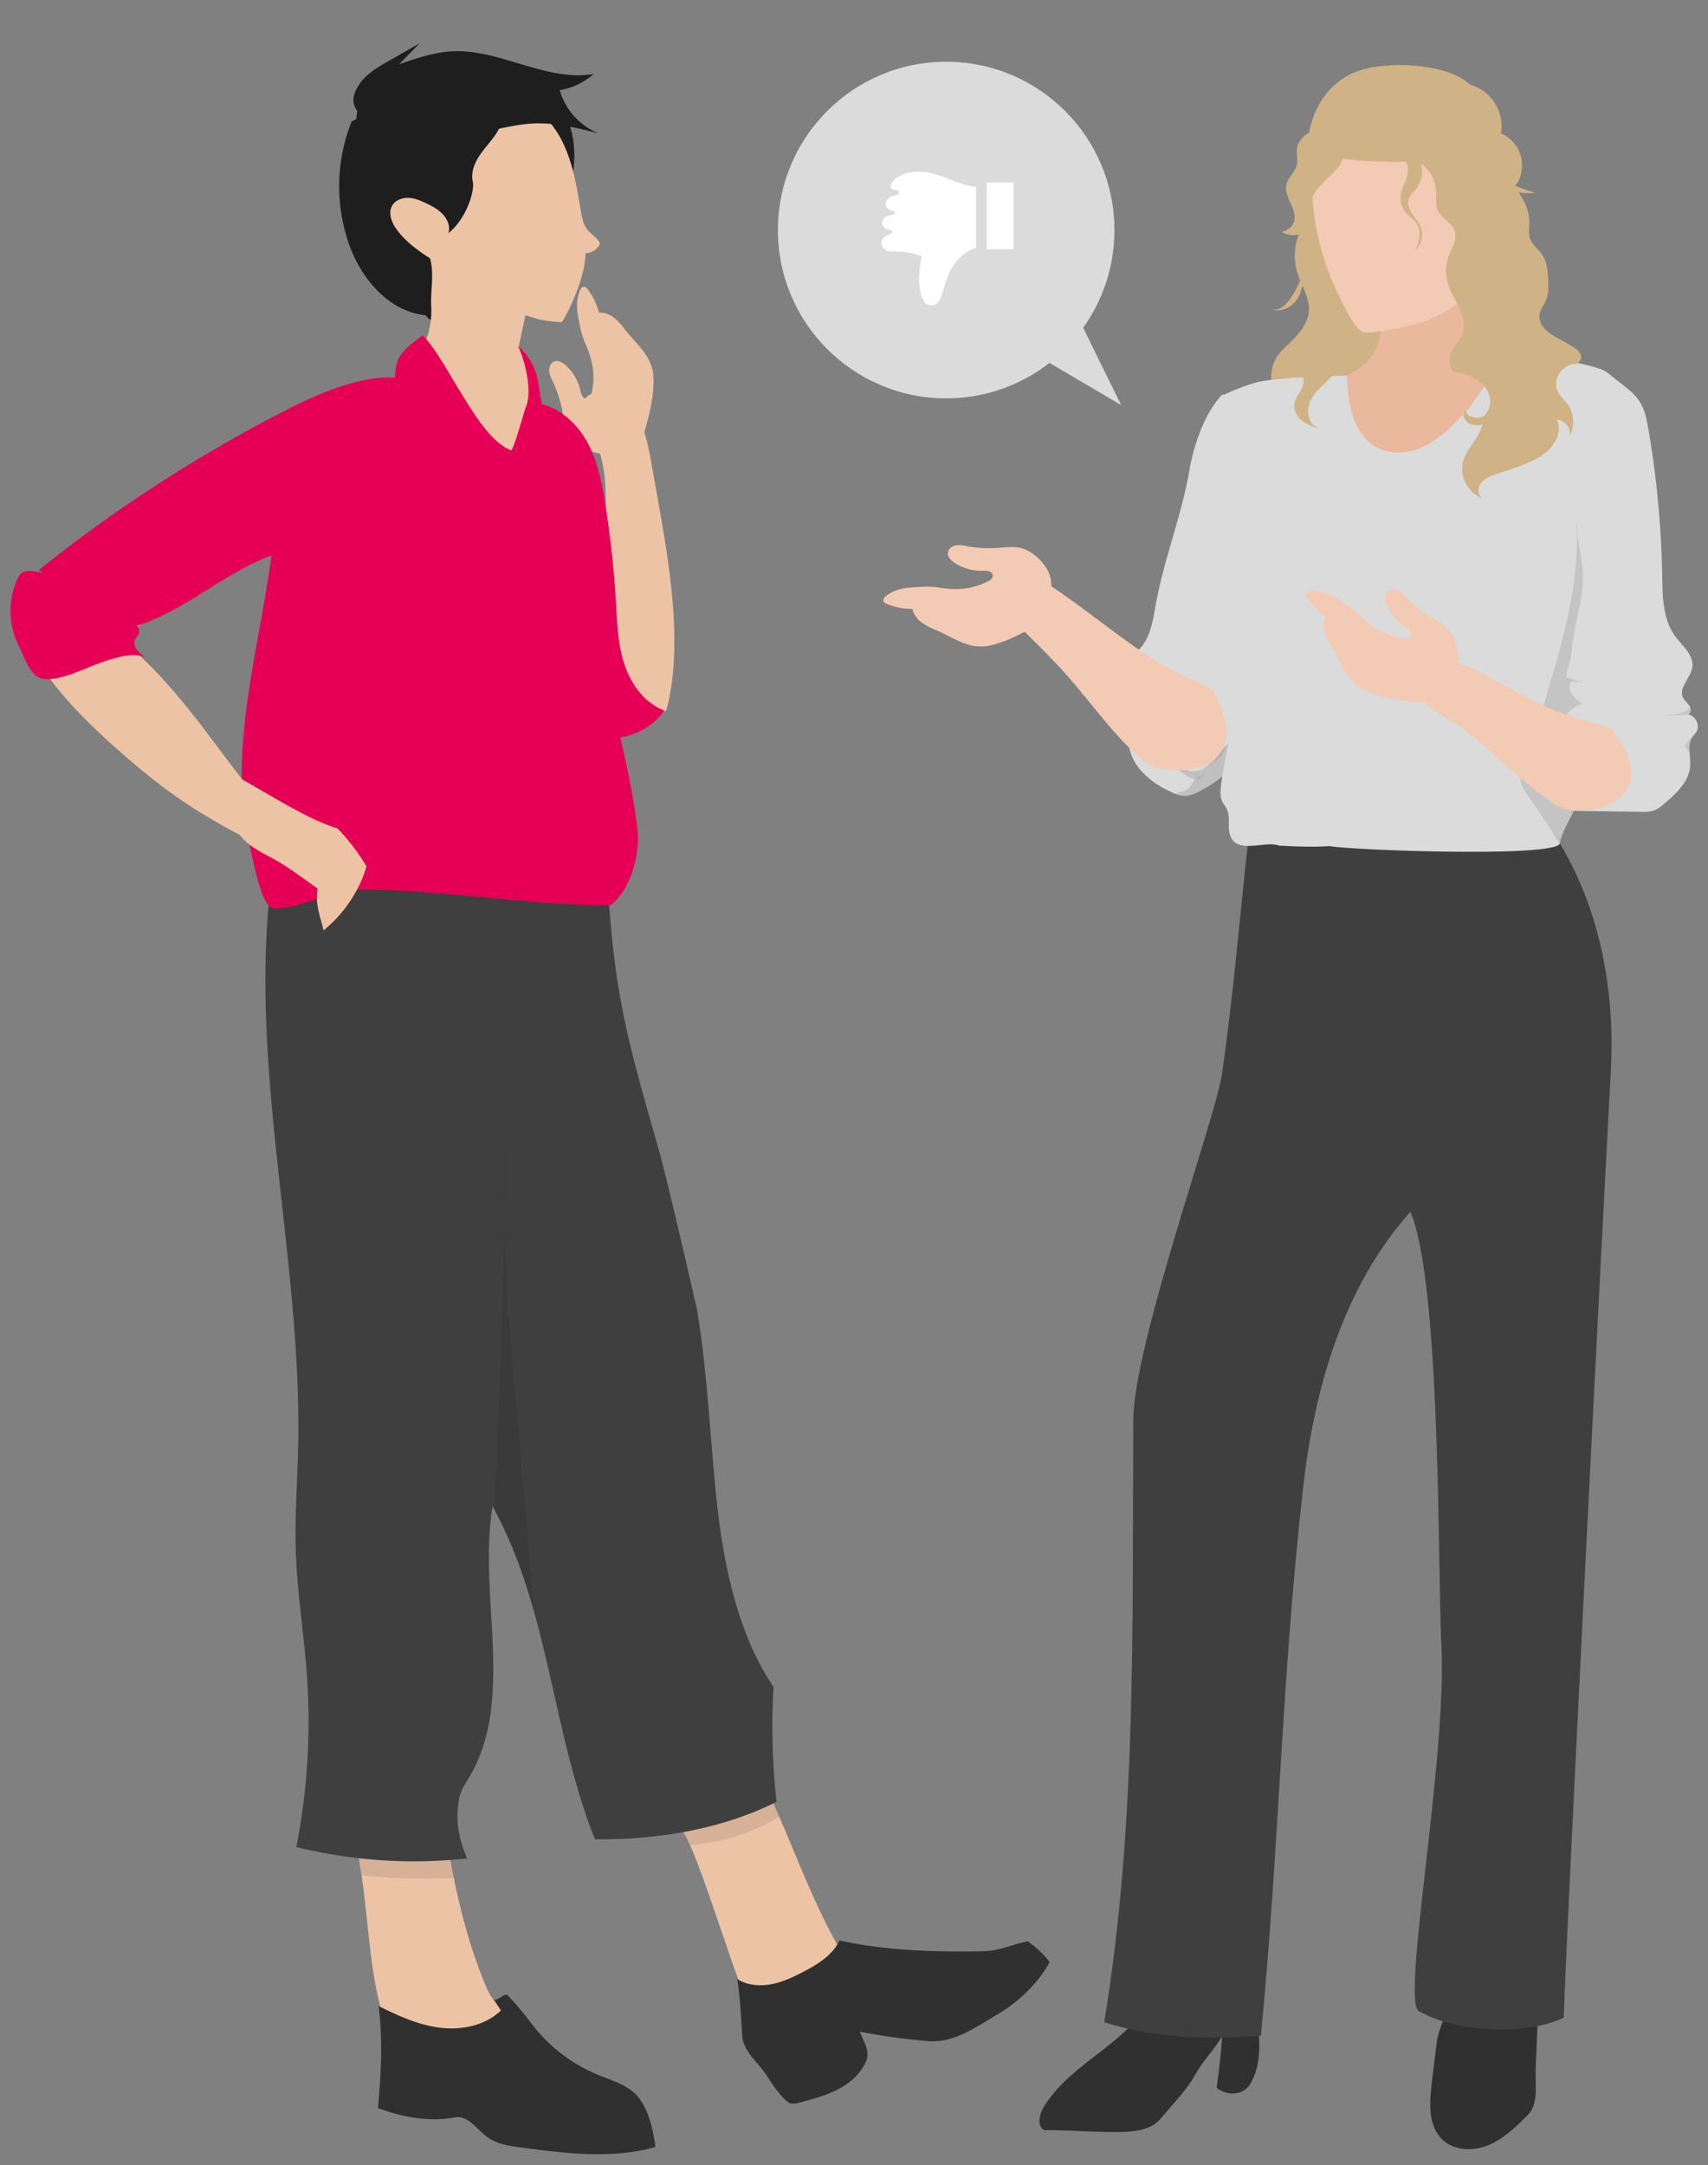 <svg id="Ebene_2" data-name="Ebene 2" xmlns="http://www.w3.org/2000/svg" viewBox="0 0 1010 1280"><rect x="0" y="0" width="1010" height="1280" fill="#808080" stroke="none"/><defs><style>.cls-1{fill:#303030;}.cls-2{fill:#3f3f3f;}.cls-3{fill:#dbdbdb;}.cls-10,.cls-4,.cls-7{fill:#0b0c0c;}.cls-4{opacity:0.13;}.cls-5{fill:#d0b287;}.cls-6{fill:#eab89d;}.cls-7{opacity:0.11;}.cls-8{fill:#f3cab4;}.cls-9{fill:none;}.cls-10,.cls-12{opacity:0.1;}.cls-11{fill:#edc3a6;}.cls-12{fill:#0c0b0c;}.cls-13{fill:#d8b298;}.cls-14{fill:#1e1e1e;}.cls-15{fill:#e50056;}.cls-16{fill:#fff;}</style></defs><title>anna-talking-with-man</title><path class="cls-1" d="M738.3,1156.71c.25,24.93,13.35,53.14,1.25,74.93-3.94,7.09-13.9,7.78-20.09,2.56,1.32-10.08,2.66-20.22,3.18-30.37-5.67,9.21-11,14-16.3,23.38-4.76,8.53-13.59,17.43-19.77,25s-17,8.11-26.61,8.17c-14.64.09-27.93-1.21-42.57-1.12-4.24-2.49-2.86-9-.39-13.22,15.52-26.67,50.87-37.9,63.93-65.86,6.58-14.09,6.48-30.06,6.29-45.61a91.72,91.72,0,0,0,50.81-.9C736.47,1142.92,738.21,1147.34,738.3,1156.71Z"/><path class="cls-1" d="M910.05,1177.28l-1.95,45.25c-.42,9.53,2,21.18-4.77,27.91s-14,13.86-23,17.62-20.3,3.53-27.35-3.15c-8.58-8.1-7.78-21.73-6.34-33.44l2.91-23.76c1.35-11,8-19.88,11.37-30.46C874.83,1183,895.35,1180.46,910.05,1177.28Z"/><path class="cls-2" d="M919.36,493.81c-53.62,9.2-126.86,6-180.69-2-5.9,53-9.26,95.65-16,142.82-3.59,25.28-52.26,160-52.52,204.69-.71,122.17,2.18,238.24-17.18,356.17,29.85,9.5,61.33,10.24,92.66,8,11.33-119,11.8-204.56,24.71-322,6.53-59.42,23.38-120,63.69-165.11,18.16,42.57,16.05,210.77,18.33,256.8,3.29,66.52-23.6,208.47-13.54,215.63,24.53,13.9,65.77,13.85,85.87,4,1.3-45.55,21.65-445.34,27.88-560.29C954.66,594.5,949.5,540.43,919.36,493.81Z"/><path class="cls-3" d="M733.9,441.08a19.81,19.81,0,0,1-1.14,7.06,14.26,14.26,0,0,1-2.59,3.9c-.45.52-.92,1-1.4,1.51a74.1,74.1,0,0,1-20.56,14.76,17.91,17.91,0,0,1-7.53,2.21,14.65,14.65,0,0,1-5.32-1.12c-.76-.29-1.5-.61-2.24-.94-10.8-4.86-21.33-12.64-24.68-24-1.24-4.21-1.41-8.66-1.57-13.06q-.58-16.18-1.18-32.37a17.31,17.31,0,0,1,.53-6.26c1.29-3.78,4.91-6.15,7.63-9.07,6-6.39,7.72-15.55,9.2-24.17,4.84-28.24,15.53-53.74,20.38-82,2.5-14.38,9-33.71,19.59-44.55,4.6,8.4.06,55.54-.55,69.38a275.76,275.76,0,0,0,2.66,52.55c1.71,11.66,4.17,23.21,5.89,34.87A281.9,281.9,0,0,1,733.9,441.08Z"/><path class="cls-4" d="M730.17,452c-.45.52-.92,1-1.4,1.51a74.1,74.1,0,0,1-20.56,14.76,17.91,17.91,0,0,1-7.53,2.21,14.65,14.65,0,0,1-5.32-1.12l0-.07c.68-1.09,4.19-1.28,5.36-1.88a10.63,10.63,0,0,0,4.26-4,12.68,12.68,0,0,1,1.37-2.2,8.93,8.93,0,0,1,2.34-1.63c5.58-3.12,8.71-7.89,11.92-13.41a22,22,0,0,1,8.09-8.15A63.72,63.72,0,0,1,730.17,452Z"/><path class="cls-5" d="M773.34,107.58c.37,7.32.72,14.84-1.52,21.82-1.19,3.69-3.07,7.13-4.32,10.8a34.27,34.27,0,0,0-.33,21.08c2.32,7.5,7.27,14.5,6.82,22.34-.47,8.15-6.64,14.69-12.57,20.29a41.41,41.41,0,0,0-5.88,6.33c-4.35,6.24-4.79,14.62-2.54,21.89a124.68,124.68,0,0,0,59.89,5.2c7.36-12.46,14.62-25.68,16.58-40,1.65-12.1-.81-24.44-4.89-35.95A119,119,0,0,0,802.47,123c-3.69-4.23-7.93-8.32-13.3-10S778.13,110.52,773.34,107.58Z"/><path class="cls-6" d="M901,212.52c-11,29.79-40.26,55.71-73,61-8.15,1.31-20.27-7-26.81-11.64-6.35-4.55-8.78-12.47-10.17-20-1.19-6.36-2.79-9.95-3-16.41,29-9.91,30.31-26.95,27-44,19.29-8.93,28.28-21.92,47.57-30.86,1.5,3.25,2.78,32.94,5.36,38.49C875.37,205,891.51,212.36,901,212.52Z"/><path class="cls-3" d="M949.3,309c-4.06,24.46-3.42,45.27-3.56,70.08-.09,17.16-13.67,36.89-13.56,54.06,0,7.5,1.13,18.8,2.11,30.28,1.09,12.68-11.15,26.73-11.86,35a.93.93,0,0,1-.22.54c-5.76,8.12-126.08,3.47-136.08,1.19-.43-.1-.66-.19-.66-.28,0-30.3,2.71-34.45,6.52-64.5,1.6-12.59,13.21-131.61,22.06-170.93.58.33,1.17.63,1.77.91a24.4,24.4,0,0,0,7.13,2,34.74,34.74,0,0,0,19.69-3.77c8.29-4.15,15.08-10.72,21.57-17.34,10.25-10.46,22.54-33.35,27.06-37,1.71-1.37,51.36,5.23,58.63,10.64s1.3,12.22-.11,20.73C946.07,263.07,953,286.63,949.3,309Z"/><path class="cls-7" d="M912.34,418.28a9.44,9.44,0,0,0-.55,4.91c.67,2.68,3.46,4.19,6,5.25a83.53,83.53,0,0,0,22.58,5.82,2.4,2.4,0,0,0,2.18-.49,2.45,2.45,0,0,0,.41-1.16c2.92-18.12-.77-36.55-2-54.87-.85-12.72-.5-25.5-1.29-38.23a143.38,143.38,0,0,0-2-17c-.88-4.87-1.72-12.1-4.61-16.09-1.75,2-.56,6.56-.52,9.06.07,3.73,0,7.47-.19,11.19A206.92,206.92,0,0,1,930,349.27a386.8,386.8,0,0,1-10.3,44.09C917.3,401.69,914.8,410,912.34,418.28Z"/><path class="cls-3" d="M1003.42,432.14a8,8,0,0,1-.46.81c-.77,1.22-1.82,2.28-2.56,3.53-1.44,2.45-1.55,5.24-1.37,8.12a66.5,66.5,0,0,1,.43,8.06c-.54,9.24-8.09,16.32-15.16,22.3-2,1.73-4.16,3.5-6.71,4.33a21.3,21.3,0,0,1-6.9.66l-43-.69c-5.15-18.55-13-43-.49-57.69a18.53,18.53,0,0,1,8.4-5.59,22.84,22.84,0,0,1-5.92-5.41c-1.51-2.23-2.17-5.23-1-7.64-.15.53-2.53-2.44-2.53-2.44a30.13,30.13,0,0,1,1.43-6.77c1.33-3.65,1.63-7.59,2.1-11.45,2.87-23.2,9.17-32.47,4.79-55.43-4-20.78-3.34-55.14.74-75.89,2.25-11.43,6.21-23,14.44-31.27l9.76,7.67c3.54,2.78,7.14,5.62,9.68,9.34,3.48,5.08,4.69,11.32,5.73,17.39a572.78,572.78,0,0,1,8.11,86.61c.22,12.24.33,25.43,7.58,35.3,4.31,5.87,11.28,11.31,10.21,18.5-1,6.43-8.37,12.19-5.46,18,.91,1.8,2.66,3,3.74,4.71a3.71,3.71,0,0,1,.39.77,3.77,3.77,0,0,1-.48,4,2,2,0,0,1-.69.43C1002.46,423,1005.28,428.28,1003.42,432.14Z"/><path class="cls-3" d="M823,267.39c-10.81,84.83-14,137.66-28.75,232.51-3.22,0-5.57.13-8.07.28-5.58.33-11.85.72-30-.28-9.19-3.63-30.28,8.48-29.54-13,.49-14.18-6.37-8.41-4.6-22.46,4.4-34.81,9.73-31.79,8-66.89-.69-14.3-5.88-26.17-7.58-40.36-3.06-25.62,1.86-110.5,0-123.2a127.51,127.51,0,0,1,19.79-7.74c13.36-3.58,54.45-4.19,54.27-4.18.38,8.34.94,16.79,3.71,24.67,2.54,7.24,7.22,14,13.86,17.78.58.33,1.17.63,1.77.91A24.4,24.4,0,0,0,823,267.39Z"/><path class="cls-7" d="M922.43,498.45a.93.93,0,0,1-.22.54q-7-11.79-14.76-23.07c-3.45-5-12.74-15.68-5.5-18.66,6.13-2.51,25.25,4.81,32,6.12l.34.07C935.38,476.13,923.14,490.18,922.43,498.45Z"/><path class="cls-8" d="M845.54,188.78a65.48,65.48,0,0,0,13.23-7.18c11.7-8.46,19.76-22.69,21.69-38.26,2.36-19.08-6.85-37.61-12.56-56.2-3.93-12.78-9.33-26.41-20-32.95-10.15-6.2-22.39-4.33-33.3-1.27-11.13,3.13-22.61,7.81-29.41,17.92-3.39,5-5.38,11.1-6.74,17.27-7.31,33,2.62,69.16,19.55,98.75,2,3.5,4.21,7.06,7.4,9.24S836.4,192.59,845.54,188.78Z"/><path class="cls-8" d="M916.45,473.45a32.47,32.47,0,0,0,9.22,4.81,29.76,29.76,0,0,0,8.83.85c6.27-.16,12.64-1.15,18.19-4.06s10.22-7.93,11.62-14c2.06-9-3-17.91-8-25.66a16.86,16.86,0,0,0-3.21-4c-1.9-1.57-4.37-2.22-6.75-2.84-7.5-2-15-4-22.27-6.7-22.81-8.46-42.92-23-65.56-31.93a21.58,21.58,0,0,1-2.62,8.24c-1.43,2.33-3.5,4.18-5.24,6.29-3,3.61-10.82,9.73-5.84,13.29,5.71,4.09,14.72,8.83,20.35,13.14,11.31,8.65,21.6,18.51,32.38,27.78A216.73,216.73,0,0,0,916.45,473.45Z"/><path class="cls-9" d="M732,345.29l.43-1.18a42,42,0,0,1,0-10,6.36,6.36,0,0,1,.77-2.66c1.25-2,4-2.17,6.31-2.14a92.84,92.84,0,0,0-7.12,14.76c0,.11,0,.21,0,.32"/><path class="cls-10" d="M932.07,402.22l4.21.93-7.66-.08a1.93,1.93,0,0,1-.79-.13,1.78,1.78,0,0,1-.61-.58,7.36,7.36,0,0,1-1-1.76C927.89,400.55,930.32,401.83,932.07,402.22Z"/><path class="cls-10" d="M998.9,422a6.49,6.49,0,0,1-3.16.78,80,80,0,0,1-13-.2,32.87,32.87,0,0,0,12-1.33,8.24,8.24,0,0,0,2.91-1.35c.41-.35,1.15-1.81,1.65-1.91h0A3.77,3.77,0,0,1,998.9,422Z"/><path class="cls-10" d="M1000.4,436.48c-1.44,2.45-1.55,5.24-1.37,8.12-1.17-1.08-2.94-3-2.8-3.73s4.49-6.39,6.73-7.92C1002.19,434.17,1001.14,435.23,1000.4,436.48Z"/><path class="cls-4" d="M726.48,440a125.77,125.77,0,0,1-15.89,18.81,5.64,5.64,0,0,1-3,1.88,5.19,5.19,0,0,1-2.5-.47,27.23,27.23,0,0,1-12.71-10.63,7.78,7.78,0,0,1,2.35,1.18,46.35,46.35,0,0,0,9.35,5.17c1.27.47,5.16-.64,6.51-.79C711.63,455,720.19,446.43,726.48,440Z"/><line class="cls-9" x1="766.05" y1="1074.5" x2="771.59" y2="1074.5"/><path class="cls-8" d="M862.08,391c.41-7.56-1.68-15.55-7.6-20.68a56.7,56.7,0,0,0-8.06-5.26A73.8,73.8,0,0,1,831.27,353a16.94,16.94,0,0,0-4.68-3.95c-1.9-.92-4.48-1-6.12.31-2,1.67-1.73,4.6-.92,6.92a28.49,28.49,0,0,0,10.81,14,11.19,11.19,0,0,1,3.22,2.75,2.85,2.85,0,0,1-.36,3.78,4.94,4.94,0,0,1-3.7.52A40.7,40.7,0,0,1,814,371.78,58.75,58.75,0,0,1,803.25,363a50.73,50.73,0,0,0-8.43-6.38c-5.73-3.76-12.06-7.68-19.22-7.33-1.2.06-2.59.37-3.09,1.38a2.91,2.91,0,0,0,.56,2.71,38.77,38.77,0,0,0,10.62,11.21,14.11,14.11,0,0,0-.27,9.65,42.28,42.28,0,0,0,4.4,8.76c5.9,9.78,9.08,20.82,20.14,25.66s23.69,5.85,36,6.79c2.85.21,4.82-2.95,6.63-5s3.66-4.22,5.45-6.34a31.68,31.68,0,0,0,4.31-6A18.11,18.11,0,0,0,862.08,391Z"/><path class="cls-11" d="M299.35,1193.25c-20.81,2.87-22.87,13.18-43.85,14.56-3,.19-24.38-8.29-27.12-9.61-9.78-28.9-10-58.63-14.56-89.55q-.9-5.94-2-12c6.61-.82,12.26-1.89,18.84-2.7,3.14-.37,7.39-.62,11.89-1,8.24-.79,17.25-2.14,21.5-6,.43,2.48.86,5,1.31,7.39.94,5.37,1.94,10.63,3,15.83,4.5,22.23,10.23,43.34,19.55,65.43C290.68,1182.09,296,1187,299.35,1193.25Z"/><path class="cls-11" d="M351.18,267.27c-7.13-2.22-13.77-6.92-16.45-14.23a57.94,57.94,0,0,1-2.05-9.36,73.71,73.71,0,0,0-5.88-18.37,17.07,17.07,0,0,1-2-5.75c-.19-2.09.61-4.55,2.43-5.62,2.25-1.33,4.85,0,6.71,1.52a28.15,28.15,0,0,1,9.16,14.94,11.12,11.12,0,0,0,1.41,4,2.78,2.78,0,0,0,3.62,1,5,5,0,0,0,1.77-3.29,40.82,40.82,0,0,0,.34-16.46,58.25,58.25,0,0,0-4.38-13.07,51.56,51.56,0,0,1-2.95-10.1c-1.47-6.66-2.88-13.94-.06-20.54.47-1.1,1.25-2.3,2.35-2.41s1.72.69,2.31,1.46a38.38,38.38,0,0,1,6.65,13.8,13.73,13.73,0,0,1,9,3.07,40.8,40.8,0,0,1,6.55,7.13c7,8.9,16.07,15.68,16.68,27.71s-2.86,24.22-6.31,36.1c-.79,2.74-4.4,3.5-6.95,4.49s-5.17,2-7.76,2.92a31,31,0,0,1-7.07,2A17.6,17.6,0,0,1,351.18,267.27Z"/><path class="cls-12" d="M268.39,1110.17a379.56,379.56,0,0,1-54.57-1.52q-.9-5.94-2-12c6.61-.82,12.26-1.89,18.84-2.7,3.14-.37,7.39-.62,11.89-1,7.59.5,15.2,1,22.81,1.37C266.3,1099.71,267.3,1105,268.39,1110.17Z"/><path class="cls-1" d="M387.57,1269.21c-25.45,7.25-52.62,3.85-78.88.4-6.95-.92-14.2-1.94-20-5.89-6.48-4.44-11.93-13.5-19.68-12-14.67,2.88-31.59-.12-45.5-5.55,1.79-20.16,2.93-40.18.39-60.26,11.53,5.74,23.48,11.2,36.3,12.8s26.8-1.24,36-10.21l-3.86-6.25c2.55,0,4.83-3.07,7.39-3.07,5.7,5.61,10.37,11.67,15.26,18a94.66,94.66,0,0,0,38.71,29.43c7.77,3.2,16.29,5.56,22.21,11.45C383.24,1245.36,386.25,1259,387.57,1269.21Z"/><path class="cls-11" d="M497.84,1154.41c-17,14.84-33.95,23.3-54.85,32.12-8.56-18.77-24.89-73.24-35-95.81-1.88-4.22-3.53-7.34-4.9-8.88,1.23,1.4,26.23-7.76,29.31-8.57,4.87-1.3,10-2,14.82-3.52,6.53-2,6.73-1.09,6.73-8.26,0,0,1.31,4.5,1.57,2a4,4,0,0,1,.2-1.1q1.15,2.57,2.31,5.17,1.41,3.21,2.82,6.47C472.41,1101,483.13,1129.45,497.84,1154.41Z"/><path class="cls-12" d="M460.86,1074A117.38,117.38,0,0,1,408,1090.72c-1.88-4.22-3.53-7.34-4.9-8.88,1.23,1.4,26.23-7.76,29.31-8.57,4.87-1.3,10-2,14.82-3.52,6.53-2,6.73-1.09,6.73-8.26,0,0,1.31,4.5,1.57,2a27.36,27.36,0,0,0,2.51,4.07Q459.45,1070.74,460.86,1074Z"/><path class="cls-1" d="M548.82,1206.64a372,372,0,0,1-40.31-5.58c1.94,5.52,6,11.31,3.89,16.78-2.79,7.31-9,13-15.89,16.78s-14.65,5.93-22.28,8c-2.88.8-6.3,1.87-8.55-.07-5-4.32-8.7-10-12.28-15.53-4.77-7.39-13.91-14.44-14.46-23.18-.68-10.91-1.25-23.11-3-33.9,5.84,3.69,13.25,4.33,20.07,3.07s13.15-4.26,19.28-7.47c8.44-4.42,17.12-9.79,21.08-18.36,27.78,6,57.1,6.88,85.53,6.31,8.83-.18,17.15-4.16,25.82-5.84a60.29,60.29,0,0,1,13,12.22c-7.1,13-18.25,23.43-31.05,31.06S563.72,1207.91,548.82,1206.64Z"/><path class="cls-2" d="M459.18,1065.2c-33,16.44-70.45,22.46-107.37,22.12-17.42-43.82-23.61-90.56-36.18-135.11-5.85-20.65-13.06-40.83-23.41-60-.28-.59-.63-1.18-.94-1.77-8.7,52.39,13.17,111.92-12.77,158.43-2.51,4.5-5.76,8.69-6.82,13.72-2.65,12.76-.68,24.08,4.54,36.06a290.9,290.9,0,0,1-101-6.75,384.78,384.78,0,0,0,6.33-100.53c-1.71-24.82-5.82-49.47-6.64-74.34-.6-18.47.62-36.93,1.22-55.43C180.37,736.33,138.35,606,167,483.89c5,.93,30.73,3.48,35.58,4.89,40.52,11.8,113.39,9.92,155.56,8,3.45,87.33,11.4,112.43,31.36,182.69,5.22,18.41,21.41,88.93,22.81,95.56,5.7,34.88,7.47,71.47,10.92,106.69,3.88,39.46,11.92,82.6,34.21,115.6A403.56,403.56,0,0,0,459.18,1065.2Z"/><path class="cls-11" d="M343.37,251.24c12.53,8.68,14.57,27.2,14.86,44,1,51.44-5.53,104.23-19.19,156l55-31.32c11.85-43.7-1.38-102.69-8.54-144.44-2.68-15.57-6.14-32.43-18.35-40.66-5.05-3.4-11.95-4.91-18.06-1.72S338.38,247.75,343.37,251.24Z"/><path class="cls-13" d="M166.14,320.21a51,51,0,0,0,3.22,32c.9,2,2.11,4.13,4.19,4.93,3.62,1.41,7.27-1.84,9.62-4.9a99.89,99.89,0,0,0,20.11-51.57c.15-1.66.15-3.58-1.13-4.67s-3.58-.72-5.37-.16c-7.74,2.43-15.69,5-22,10s-10.57,13.38-8.53,21.13"/><path class="cls-14" d="M251.63,186.34c-21.72-2.16-38-21.54-45.19-41.85a103.48,103.48,0,0,1,1.48-72.64l2.81-1.45c.21-4.32,1.11-8.54,3.71-12A21.58,21.58,0,0,1,219,54.21c13.07-9.77,27.8-18.92,44.19-19.48,24.17-.84,50.6,6,65.68,24.62,15.75,19.47,12.83,48.78,0,70.25s-33.54,37-53.5,52.24c-4,3.1-8.22,6.28-13.14,7.66S254.87,190.25,251.63,186.34Z"/><path class="cls-11" d="M255,181.26a48.6,48.6,0,0,1-4.53,23.13c5.57,9.79,8.52,21.27,17.56,28.1s22.83,41.83,34.21,42.16c1.5.05,10-27.53,11.41-28.1,4.09-1.71-.22-12-.17-16.33.1-8.9-.5-18.73-6.77-25.14,1.35-6.67,2.65-12.09,4-18.76,9.06,3.16,11.71,3.36,21.28,4.18.93.08,14-24,14.28-40.81a9.9,9.9,0,0,0,8.63-5.73c-1.54-3.33-5.06-5.12-7.41-8-2.59-3.15-3.37-7.35-4.05-11.36-2.36-14-4.61-28.35-11-41.1s-17.82-23.92-32.05-26.3c1,6.5-2.56,13.95-5.75,19.73-2.84,5.13-7.11,9.33-10.48,14.14s-5.91,10.71-4.56,16.4c1.09,4.61-3,21-14.46,30.43,1.25-3.77-.38-7.91-3-10.9s-6.26-5-9.87-6.7c-3.33-1.62-6.84-3.14-10.55-3.33s-7.72,1.24-9.67,4.36c-2.74,4.4-.51,10.18,2.54,14.37,5.12,7,12.33,12.33,19.71,17C256.9,162.18,254.49,171.53,255,181.26Z"/><path class="cls-15" d="M233.38,228c.45-15.22.45-18,16.58-29.76C264.77,213,282.55,259,302.25,266.22c1.26.46,8-24.05,8.56-25.29,4.24-8.84-.18-27.53-4.49-36.33,7.12,6,11,14.19,12.24,23.32,2.71,20.62,9.48,39.76,17.91,58.81,11.55,26.12,14.71,55,17.74,83.3,4.18,39.12,18.61,81.64,22.79,120.76,1.55,14.51-4.21,35.53-16,44.36-42.75.61-106.11-9.8-148.87-9.19-15.13-4.9-26-20.63-25.52-36.33,1.34-46.32,30.89-88.81,39.53-134.36C234.05,313.59,237.32,270.27,233.38,228Z"/><path class="cls-11" d="M213.56,256.08c-2.31-10.51-14.54-16.48-25.42-15.68S167.49,247,158.2,252.61L83.67,297.78C56,314.55,33.11,330.91,9.73,359.06,15,392.27,47.47,423.91,73,446.14s42.76,33.73,71.9,49.13a75.34,75.34,0,0,0,6.83-23.76c-27.41-33.8-47.91-68-81.35-94.36a1026.79,1026.79,0,0,1,93.06-51.57c23.08-11.37,49.06-24.64,56.11-49.11C221.5,269.8,218.87,260.62,213.56,256.08Z"/><path class="cls-15" d="M239.53,224.06c-22.58-4.48-51.89,8.84-72.31,19.36A863.23,863.23,0,0,0,22.93,337c18.61,11.6,35.43,23.8,54.92,33.89,30.42-8.61,53.34-31.61,82.67-42.55C152.9,386.16,134,445,148,501.63c1.8,7.25,5.75,30.3,12,34.51,6.72,4.51,39.95-9.75,48-10.85,9.84-1.34,5.3-5.53,15.14-6.87,3.3-44.09,7.5-88.18,14.5-131.84,4.27-26.56,9.23-53.3,7.68-80.15C243.87,281,246.73,248.51,239.53,224.06Z"/><path class="cls-11" d="M141,459.5c14.78,8.13,42.19,25.65,58.5,30.14a123.46,123.46,0,0,1,17.21,22.5c-4.21,14.75-13.43,28.06-25.36,37.88-2.07-8.57-5.17-16-3.49-24.71-8.88-6.24-17.83-13.12-27.4-18.26-7.6-4.08-15.83-8.19-20.1-15.61C141.74,483.44,136.29,466.15,141,459.5Z"/><path class="cls-12" d="M299.18,675.94q-.35,25.13-.92,50.22C297.89,709.49,298.12,692.77,299.18,675.94Z"/><path class="cls-12" d="M292.22,892.18q4.18-83,6-166c.89,44.21,5.74,88.08,9.47,132.6q4,46.71,7.9,93.45C309.78,931.56,302.57,911.38,292.22,892.18Z"/><path class="cls-15" d="M86.8,389.1c-4.21-2.5-9.07-7-6.81-11.28.59-1.11,1.62-2,2.05-3.18.87-2.39-.93-4.86-2.68-6.72a99.8,99.8,0,0,0-60.3-30.23,9.36,9.36,0,0,0-5.41.48c-1.75.9-2.76,2.74-3.56,4.52a46.07,46.07,0,0,0,.25,37.54c8.81,19.15,9.53,24.48,27.93,19.54C49.48,396.76,75.28,382.26,86.8,389.1Z"/><path class="cls-15" d="M356.23,436.06a39.34,39.34,0,0,0,36.65-16c-11.75-4.45-19.79-15.61-23.68-27.42s-4.26-24.4-5-36.79c-1.14-19.38-3.25-38.72-6.3-57.9-2-12.66-4.51-25.51-10.75-36.75s-16.84-20.81-29.67-22.88c2.2,64.44,10.31,128.93,28.86,190.76C347.93,434.38,350.69,436.9,356.23,436.06Z"/><path class="cls-14" d="M212.49,49.79c4.18-6.15,10.91-10.07,17.4-13.78L248.28,25.5,236,38c10.25-3.55,20.67-7.14,31.52-7.67C295.93,29,323,48.5,351,43.74a39.28,39.28,0,0,1-20,9.53,39.1,39.1,0,0,0,22.83,25.52c-12.95-3.26-26.15-6.54-39.48-5.74-9.76.59-19.24,3.35-28.93,4.7C270.24,79.87,191.71,80.34,212.49,49.79Z"/><path class="cls-8" d="M671.41,445.7a35,35,0,0,0,8.87,6.6,32,32,0,0,0,9.14,2.42c6.62.92,13.49,1,19.82-1.05s12.11-6.45,14.63-12.55c3.71-9-.12-19.12-4-28a17.65,17.65,0,0,0-2.69-4.72c-1.73-1.95-4.21-3.06-6.6-4.11-7.56-3.34-15.09-6.77-22.27-10.84-22.53-12.74-51.53-38.14-73.8-51.33-.92,2.92-7,10.78-9.19,12.67-3.74,3.23-6.06,12.71-5.24,13.33,3,2.23,19.56,19,24.75,24.47,10.4,10.94,19.53,23,29.27,34.47A232.05,232.05,0,0,0,671.41,445.7Z"/><path class="cls-8" d="M618.72,335.84c-4.07-6.39-10.41-11.68-18.21-12.41a57.65,57.65,0,0,0-9.62.41,73.55,73.55,0,0,1-19.36-1,17,17,0,0,0-6.11-.49c-2.08.35-4.24,1.76-4.79,3.81-.69,2.54,1.27,4.75,3.27,6.17a28.56,28.56,0,0,0,16.93,5.1,11,11,0,0,1,4.23.36A2.84,2.84,0,0,1,587,341a4.94,4.94,0,0,1-2.71,2.58,40.63,40.63,0,0,1-15.84,4.56,58.6,58.6,0,0,1-13.84-.92A51.7,51.7,0,0,0,544,347c-6.85.28-14.28.77-19.9,5.22-.94.74-1.9,1.81-1.71,2.91s1.14,1.51,2,1.89a38.7,38.7,0,0,0,15.15,2.94,14.14,14.14,0,0,0,5.4,8,42.42,42.42,0,0,0,8.67,4.57c10.5,4.52,19.5,11.65,31.31,9.16s22.68-9,33.26-15.43c2.44-1.48,2.21-5.2,2.48-7.94s.52-5.56.74-8.33a31.66,31.66,0,0,0,0-7.41A18.13,18.13,0,0,0,618.72,335.84Z"/><path class="cls-5" d="M883.81,97.5c-11.7.2-31.12-2.16-42.82-2-22.87.39-46.24.72-68-6.44.49-18.79,8.27-36,24.73-44.77s52-7.5,67.63,2.71S885,78.74,883.81,97.5Z"/><path class="cls-5" d="M882.65,97c3.24,1.83,5.64,4.64,8,7.39,6.6,7.79,13.5,16.33,13.7,26.18.08,3.71-.79,7.56.6,11s5,6,7.14,9.27c2.74,4.11,3.08,9.14,3.34,13.94.24,4.3.45,8.75-1.24,12.77-1.23,2.91-3.44,5.53-3.84,8.64-.51,3.92,2.06,7.7,5.34,10.28s7.25,4.26,10.86,6.43,9.13,4.92,8.42,8.82c-.37,2-2.94,4-5.08,3.54a13.08,13.08,0,0,0-8.76,7.28,11.37,11.37,0,0,0,1.12,10.78c1.1,1.61,2.6,3,3.85,4.47a18.48,18.48,0,0,1,2.31,19.74c.67-4.29-3.12-8.79-7.77-9.62,2.7,5.87.24,12.9-4.41,17.64s-11.12,7.61-17.55,10q-5.6,2.13-11.32,3.93c-4,1.25-8.21,2.52-11,5.44s-3,7.88.58,9.93c-9.06-3.54-14.35-13.67-11.68-22.35,2.4-7.77,9.36-13.6,11.36-21.47a12.55,12.55,0,0,1-6.15,0,7,7,0,0,1-4.56-3.61,4.41,4.41,0,0,1,1.15-5.19,2.55,2.55,0,0,0,.66,2.67,6.14,6.14,0,0,0,2.65,1.49,9.86,9.86,0,0,0,5.38.31c1.76-.44,2.92-2,3.83-3.49,3-4.76,1.6-11.1-2.22-15.33s-9.62-6.6-15.48-7.75a5.85,5.85,0,0,1-2.92-1.1,4,4,0,0,1-1.05-1.9,13.93,13.93,0,0,1,.93-10.27c1.59-3.12,4.33-5.69,5.74-8.89,2.21-5,.83-10.74-1.46-15.71s-5.49-9.62-7-14.83a25.31,25.31,0,0,1,.51-16c1.86-5,5.37-10.27,3.43-15.29-1.75-4.53-7.37-6.94-9.61-11.28-1.94-3.76-1-8.16-1.26-12.31a22.41,22.41,0,0,0-10.94-17.29c11.58-.58,23.52-.81,35.12-.53A20.86,20.86,0,0,1,882.65,97Z"/><path class="cls-5" d="M895,110.5c3.45-2.13,4.81-8.27,5-12a20.36,20.36,0,0,0-12.41-19.63,25.74,25.74,0,0,0-9.44-24.34c-7.53-6-19.36-7.6-28.08-3.1,2.08,12.33,6.38,24.22,14.92,34.08A124.52,124.52,0,0,0,895,110.5Z"/><path class="cls-5" d="M839.39,94.49a16.63,16.63,0,0,1-1.88,17c-1.64,2.11-3.86,3.92-4.59,6.48-.83,2.87.44,5.93,2.1,8.41s3.77,4.71,4.93,7.46A12.9,12.9,0,0,1,836.9,148c2.58-5.11,3.92-11.66.59-16.31-1.62-2.25-4.11-3.72-6-5.79a13.15,13.15,0,0,1-3.24-9.8c.37-4.2,2.74-8,3.83-12s.29-9.36-3.59-11C832.18,92.17,837.8,91.1,839.39,94.49Z"/><path class="cls-5" d="M793.56,84.43c2.68,4.22,1.32,9.32-1.59,13.45s-7.2,7.61-10.79,11.42-6.57,8.27-6.22,12.93c.17,2.21,1.08,4.37,1.2,6.58a9.52,9.52,0,0,1-5.55,8.9c-3.8,1.92-9.44,1.77-12.61-.7,4.57-1,7.37-4.29,7.55-7.84s-1.54-7-3-10.36-2.75-7-1.67-10.45,4.66-6.56,5.78-10.15-.22-7.16.34-10.72c1.06-6.7,9.64-12.26,18.67-12.08,1.19,2,2.78,3.67,4,5.67A8,8,0,0,0,793.56,84.43Z"/><path class="cls-5" d="M793.22,205.41c2.13,6-1.42,12.52-5.77,17.15s-9.7,8.56-12.48,14.28-1.45,14.17,4.57,16.21a21.81,21.81,0,0,1-10.26-4.85c-2.83-2.56-4.6-6.53-3.75-10.25.76-3.28,3.33-5.84,4.53-9a11.52,11.52,0,0,0-1.36-10.59C776.52,216.06,785.4,207.72,793.22,205.41Z"/><path class="cls-5" d="M770.83,160.59c.15,5.93-.71,12.16-4.22,16.94s-10.25,7.54-15.62,5C760,186.36,767.54,169.84,770.83,160.59Z"/><path class="cls-5" d="M908,114c-5.9.56-12.18.13-17.19-3s-8.23-9.7-6.1-15.23C881.57,105.05,898.57,111.39,908,114Z"/><circle class="cls-3" cx="559.5" cy="136" r="99.5"/><polygon class="cls-3" points="614.88 211.17 663 239.5 633 178.5 614.88 211.17"/><path class="cls-16" d="M583.51,107.86H599.3v39.48H583.51ZM525.82,135.8c2.82.38,1.9,2.41-.1,3-1.71.53-4.45,1.65-4.45,5,0,2.21,1.64,5.14,7.47,4.9,4-.16,12.06.65,16.38,2.91-3,12-2.27,28.89,5.55,28.89,5.24,0,6.24-5.94,7.81-11.41,4-14,10.9-19.8,18.71-22.65V110.65c-14.41-2.3-20.87-9.1-34.56-9.1-10.52,0-16,5.71-16,8.77,0,1.1.9,1.88,3.16,2.06,2.67.2,2.41,2.67-.1,3.13-4.17.77-6,3-6,5.08,0,1.74,1.3,3.36,3.61,3.88,2.76.63,2.19,2.49-.1,2.68-3.73.29-5.55,2.51-5.55,4.63C521.68,133.64,523.07,135.43,525.82,135.8Z"/></svg>
